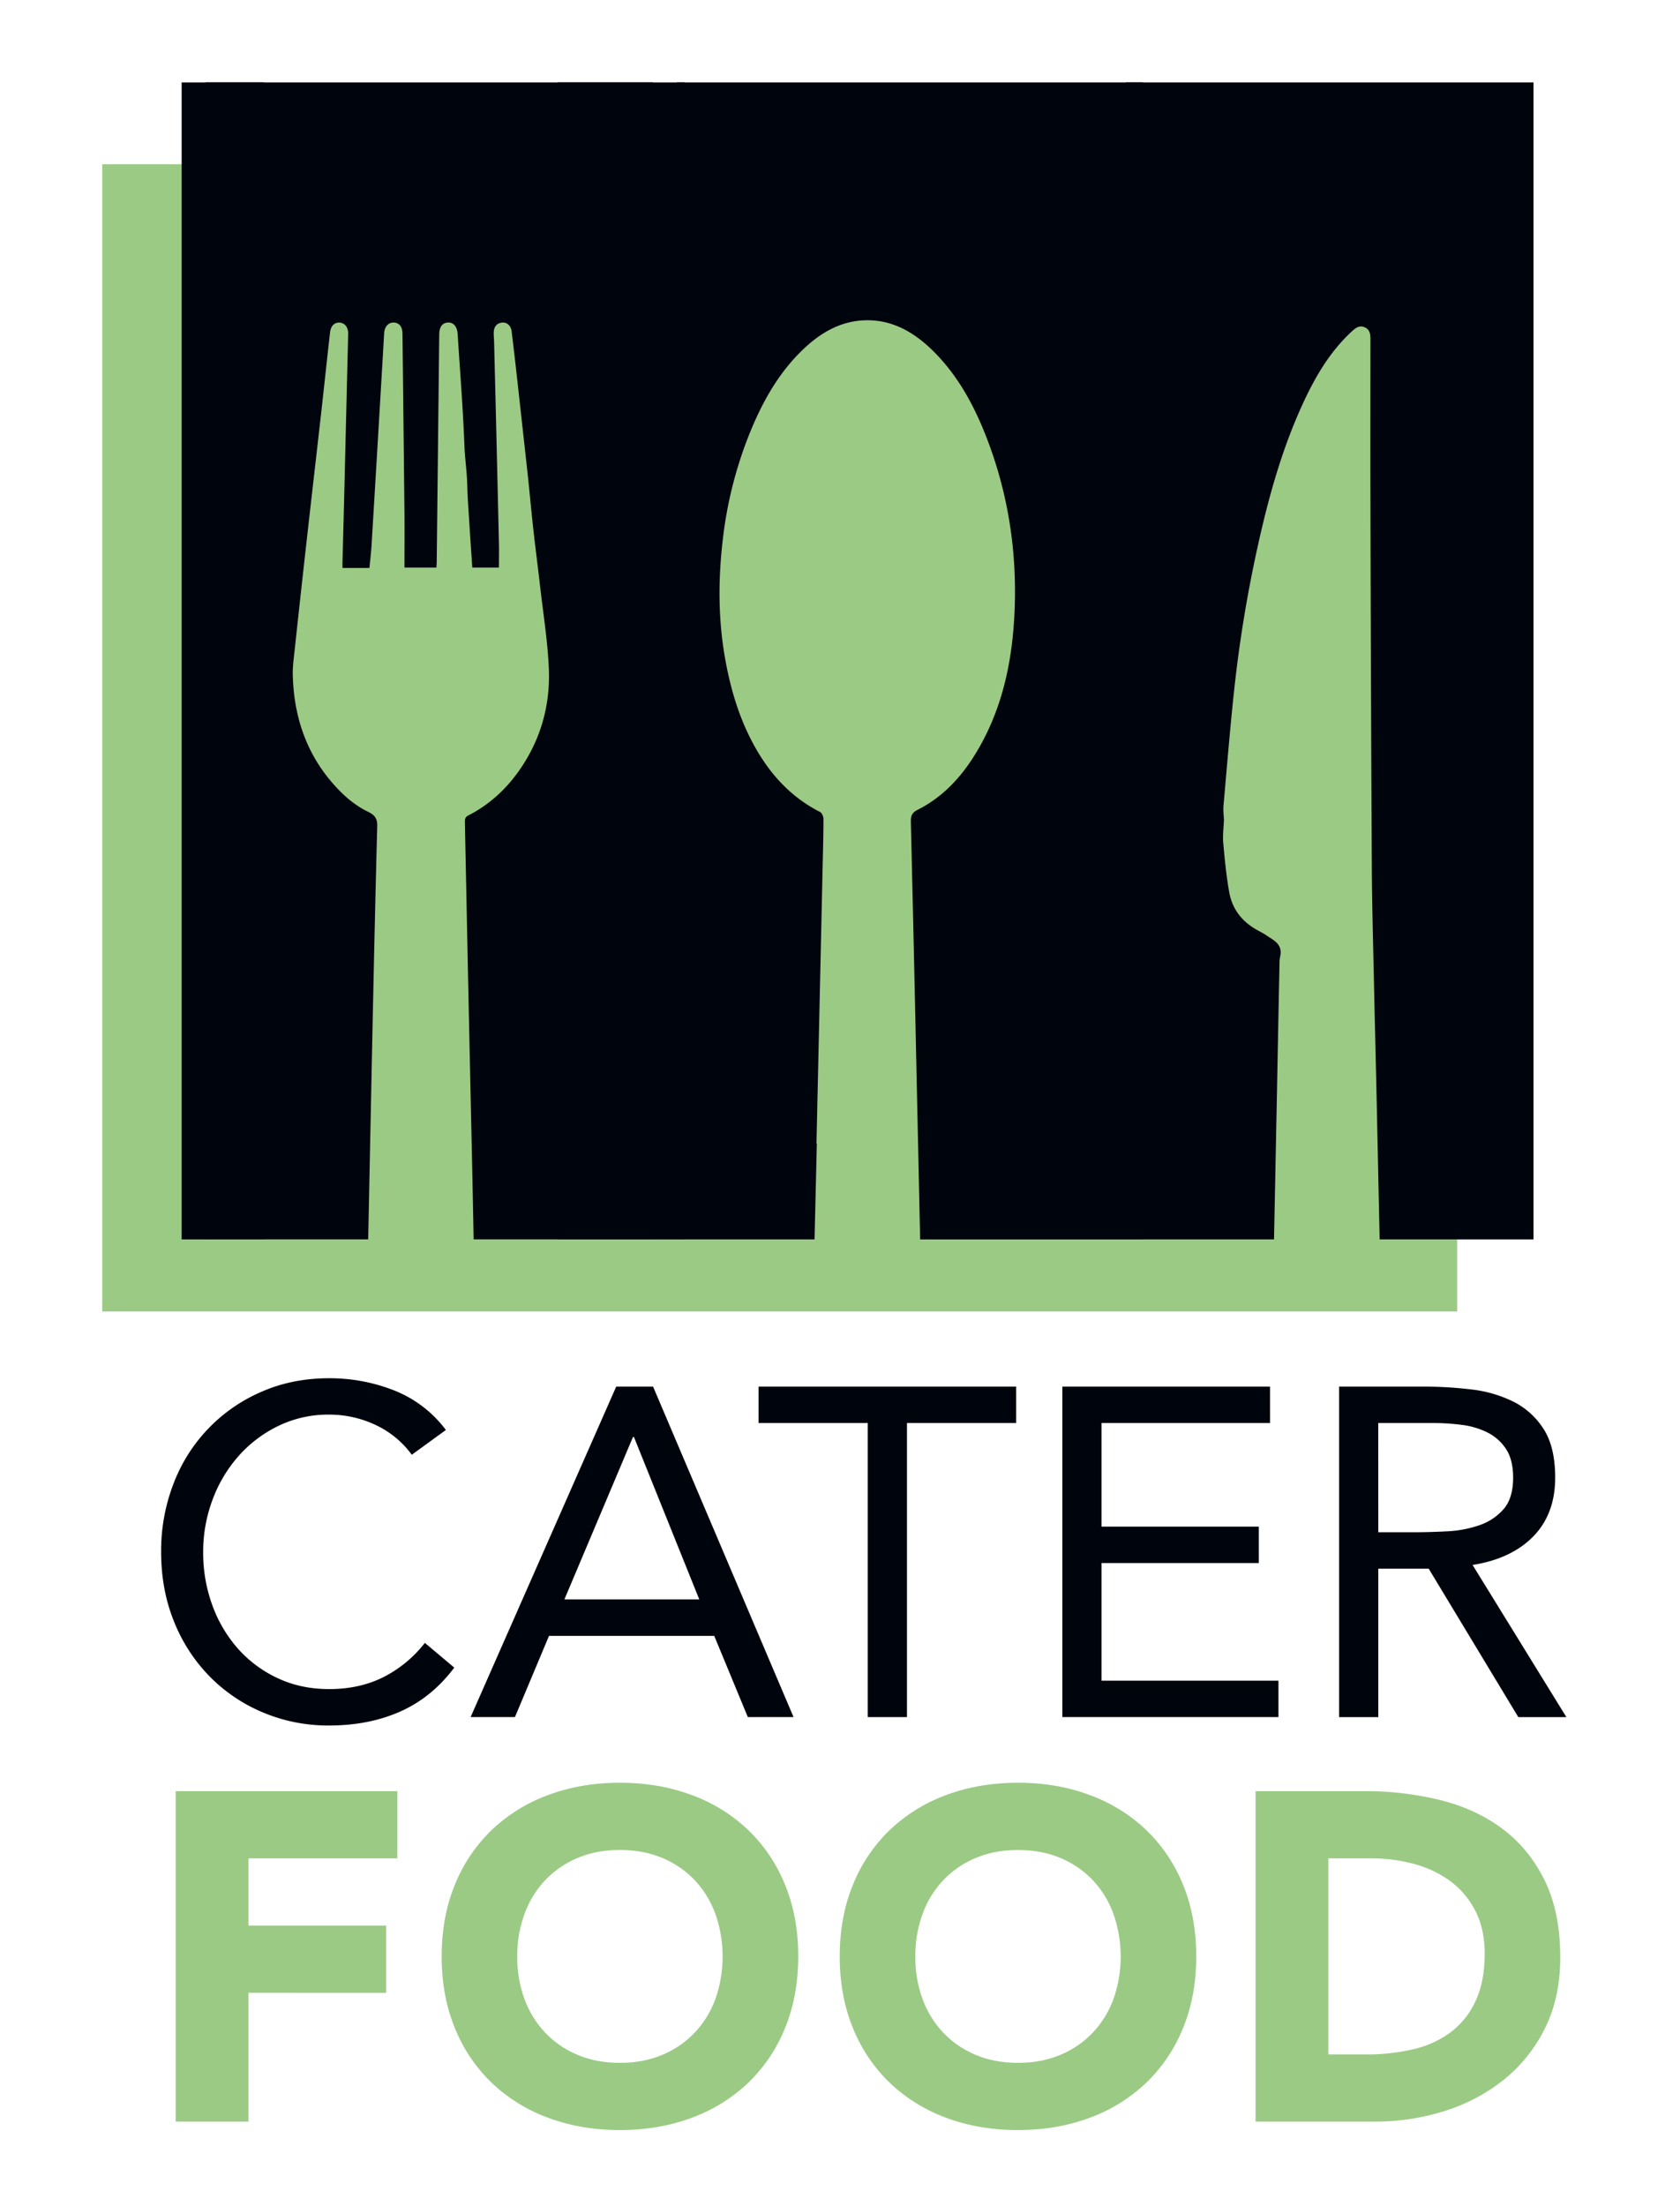 <svg xmlns="http://www.w3.org/2000/svg" xmlns:xlink="http://www.w3.org/1999/xlink" viewBox="0 0 1462.46 1920"><defs><style>.cls-1{fill:none;}.cls-2{fill:#9bca85;}.cls-3{fill:#00040c;}.cls-4{clip-path:url(#clip-path);}.cls-5{clip-path:url(#clip-path-2);}.cls-6{clip-path:url(#clip-path-3);}.cls-7{clip-path:url(#clip-path-4);}</style><clipPath id="clip-path"><rect class="cls-1" x="178.88" y="71.73" width="389.45" height="1006.97"/></clipPath><clipPath id="clip-path-2"><rect class="cls-1" x="589.07" y="71.73" width="405.91" height="1006.97"/></clipPath><clipPath id="clip-path-3"><rect class="cls-1" x="980.08" y="71.73" width="354.86" height="1006.97"/></clipPath><clipPath id="clip-path-4"><rect class="cls-1" x="980.08" y="71.73" width="389.45" height="1006.97" transform="translate(2349.61 1150.42) rotate(180)"/></clipPath></defs><title>caterfood-logo</title><g id="Laag_3" data-name="Laag 3"><rect class="cls-2" x="89.01" y="142.92" width="1179.49" height="998.5"/><path class="cls-3" d="M358.48,1266.1a82.24,82.24,0,0,0-32.09-26.2,94.75,94.75,0,0,0-39.82-8.74,99.7,99.7,0,0,0-44.08,9.75,110.51,110.51,0,0,0-34.73,26.21A120.08,120.08,0,0,0,185,1305.3a128.33,128.33,0,0,0-8.13,45.3,132.78,132.78,0,0,0,8.13,46.92,117.05,117.05,0,0,0,22.55,37.79,105.72,105.72,0,0,0,34.53,25.39q20.11,9.35,44.48,9.34,26.42,0,47.13-10.36a107,107,0,0,0,36.16-29.86l25.59,21.53q-19.5,26-46.92,38.19t-62,12.19a146.18,146.18,0,0,1-57.68-11.38,141.8,141.8,0,0,1-46.52-31.48,145.08,145.08,0,0,1-30.88-47.74q-11.18-27.62-11.17-60.53a161.86,161.86,0,0,1,10.77-59.31,141.59,141.59,0,0,1,76.58-80q26.81-11.79,58.9-11.79A153.23,153.23,0,0,1,342.84,1210a103.64,103.64,0,0,1,45.3,34.53Z"/><path class="cls-3" d="M536.42,1206.79h32.09L690.8,1494.42H651l-29.25-70.69H477.92l-29.66,70.69H409.67Zm15.44,43.87H551L491.32,1392H608.73Z"/><path class="cls-3" d="M884.58,1238.48H789.52v255.94H755.39V1238.48H660.33v-31.69H884.58Z"/><path class="cls-3" d="M924.79,1206.79h180.79v31.69H958.92v90.18h136.91v31.69H958.92v102.38h154v31.69H924.79Z"/><path class="cls-3" d="M1165.7,1206.79h73.53a350.42,350.42,0,0,1,41.24,2.43,110.87,110.87,0,0,1,36.76,10.57,66.6,66.6,0,0,1,26.41,23.76q10.15,15.65,10.16,42.46,0,31.68-19.1,51.19T1281.89,1362l81.66,132.44H1321.7l-78-129.19h-43.87v129.19H1165.7Zm34.13,126.75h30.46q14.22,0,29.46-.81a100.94,100.94,0,0,0,28-5.28,48.72,48.72,0,0,0,21.12-14q8.32-9.54,8.33-27.42,0-15.43-6.09-24.78a41.19,41.19,0,0,0-16.05-14.43,68.64,68.64,0,0,0-22.34-6.7,192.66,192.66,0,0,0-25-1.62h-47.93Z"/><path class="cls-2" d="M152.92,1558.88h193v58.5H216.29v58.5H336.14v58.5H216.29V1846.5H152.92Z"/><path class="cls-2" d="M384.48,1702.69q0-34.53,11.57-62.56a137.32,137.32,0,0,1,32.3-47.74,142.3,142.3,0,0,1,49.16-30.26q28.42-10.56,62.16-10.57t62.15,10.57A142.3,142.3,0,0,1,651,1592.39a137.32,137.32,0,0,1,32.3,47.74q11.58,28,11.57,62.56t-11.57,62.56A137.32,137.32,0,0,1,651,1813a142.15,142.15,0,0,1-49.16,30.26q-28.44,10.56-62.15,10.57t-62.16-10.57A142.15,142.15,0,0,1,428.35,1813a137.32,137.32,0,0,1-32.3-47.74Q384.47,1737.23,384.48,1702.69Zm65.81,0a105.14,105.14,0,0,0,6.3,37.17,85.06,85.06,0,0,0,18.07,29.25,82.4,82.4,0,0,0,28.24,19.3q16.46,6.91,36.77,6.91t36.76-6.91a82.4,82.4,0,0,0,28.24-19.3,85.21,85.21,0,0,0,18.07-29.25,112.21,112.21,0,0,0,0-74.14,84.77,84.77,0,0,0-18.07-29.45,82.67,82.67,0,0,0-28.24-19.3q-16.45-6.9-36.76-6.91T502.9,1617a82.67,82.67,0,0,0-28.24,19.3,84.62,84.62,0,0,0-18.07,29.45A105.72,105.72,0,0,0,450.29,1702.69Z"/><path class="cls-2" d="M731,1702.69q0-34.53,11.58-62.56a137.32,137.32,0,0,1,32.3-47.74A142.3,142.3,0,0,1,824,1562.13q28.43-10.56,62.15-10.57t62.16,10.57a142.3,142.3,0,0,1,49.16,30.26,137.32,137.32,0,0,1,32.3,47.74q11.57,28,11.57,62.56t-11.57,62.56a137.32,137.32,0,0,1-32.3,47.74,142.15,142.15,0,0,1-49.16,30.26q-28.44,10.56-62.16,10.57T824,1843.25A142.15,142.15,0,0,1,774.88,1813a137.32,137.32,0,0,1-32.3-47.74Q731,1737.23,731,1702.69Zm65.82,0a105.14,105.14,0,0,0,6.3,37.17,84.91,84.91,0,0,0,18.07,29.25,82.4,82.4,0,0,0,28.24,19.3q16.46,6.91,36.76,6.91t36.77-6.91a82.4,82.4,0,0,0,28.24-19.3,85.21,85.21,0,0,0,18.07-29.25,112.21,112.21,0,0,0,0-74.14,84.77,84.77,0,0,0-18.07-29.45A82.67,82.67,0,0,0,923,1617q-16.46-6.9-36.77-6.91T849.43,1617a82.67,82.67,0,0,0-28.24,19.3,84.48,84.48,0,0,0-18.07,29.45A105.72,105.72,0,0,0,796.82,1702.69Z"/><path class="cls-2" d="M1093,1558.88H1188a271.7,271.7,0,0,1,65.61,7.71q31.08,7.73,54.23,25t36.77,44.89q13.61,27.63,13.61,67,0,34.95-13.21,61.55a132.36,132.36,0,0,1-35.54,44.69,157.28,157.28,0,0,1-51.6,27.42,200.34,200.34,0,0,1-61.34,9.34H1093ZM1156.35,1788h32.9a176.48,176.48,0,0,0,40.83-4.47,87.19,87.19,0,0,0,32.71-14.82,71.2,71.2,0,0,0,21.73-27.22q7.92-16.86,7.92-41.24,0-21.12-7.92-36.76a73.45,73.45,0,0,0-21.33-25.8,93.48,93.48,0,0,0-31.48-15.24,140.11,140.11,0,0,0-38-5.07h-37.37Z"/><g class="cls-4"><path class="cls-3" d="M-210.57,71.73v1007h168.5q1.26-58.85,2.53-117.7c.76-35.4,1.68-70.8,2.43-106.2.71-33.35,1.68-66.7,1.85-100.06q.87-161,1.2-322c.14-45.89,0-91.78,0-137.67,0-4.3.52-8.16,4.8-10.16,4.47-2.09,7.77.18,11,3.12,20,18.26,33.24,41.47,44.37,66.14,17.65,39.17,29,80.47,38.22,122.49A1147.33,1147.33,0,0,1,84.59,600.73c3.58,33.5,6.32,67.09,9.28,100.66.35,4-.25,8-.4,12,.24,6.74,1.18,13.54.59,20.19-1.27,14.4-2.68,28.85-5.22,43-2.68,14.93-11.48,25.75-24.43,32.86-2.81,1.54-5.66,3-8.31,4.85-5.91,4-13.13,7.1-11.87,16.66a38.54,38.54,0,0,1,.83,5.4q1.14,56.15,2.2,112.3,1.29,65,2.61,130H320.51q.62-29.81,1.22-59.62c2.09-100.13,4-200.25,6.66-300.36.23-9-5.37-10.75-10-13.17-12-6.3-21.66-15.35-30.3-25.58-22.37-26.47-32.4-58-33.23-92.79-.17-7.5,1-15.07,1.78-22.57q4.71-43.89,9.61-87.77c4.43-39.52,9-79,13.46-118.55,2.59-23.06,5-46.13,7.64-69.19.63-5.59,4.09-8.72,8.61-8.25s7.26,4.35,7.12,9.94q-1.56,63.3-3.08,126.62-.87,35.41-1.84,70.8c-.05,1.82,0,3.63,0,6.15h23.44c.64-6.74,1.44-13.25,1.84-19.79q4.47-73.69,8.8-147.39,1.1-18.49,2.15-37c.35-5.84,3.71-9.57,8.41-9.4s7.49,3.65,7.56,9.41q.9,77.68,1.72,155.39c.16,16,0,32,0,48.43H379.9c.1-1.93.26-3.89.28-5.85q1.1-98.46,2.17-196.92c.08-6.76,2.64-10.23,7.7-10.47,4.73-.22,7.93,3.56,8.34,10,2.07,32.38,4.66,64.74,5.89,97.16.44,11.57,2.23,23,2.48,34.51.27,12,1.28,23.93,2,35.89.73,11.76,1.56,23.51,2.37,35.69h23.19c0-7,.15-14.12,0-21.23q-2-87.65-4.2-175.28c-.06-2.58-.35-5.16-.32-7.74.06-4.8,2.05-8.2,6.95-8.9,4.35-.62,8,2.38,8.64,7.63,2.13,17.36,4.07,34.75,6,52.14q4,36.22,8,72.46c1.68,15.74,3.09,31.5,4.83,47.23,1.87,16.83,4.06,33.63,6,50.45,2.69,23.61,6.51,47.17,7.54,70.86,1.4,32.32-7.13,62.27-25.66,88.78-11.79,16.88-26.49,30.16-44.48,39.36-2.95,1.51-3,3.61-2.93,6.25q1.32,63.56,2.6,127.13,1.85,86.29,3.76,172.6.66,31.45,1.25,62.91H683q1-41.71,2-83.43h-.32q2.7-121.39,5.41-242.81c.29-13.28.67-26.55.68-39.83,0-2-1.36-5.11-2.93-5.91C660.92,693.06,642,671.28,628,644.3c-11.5-22.25-18.39-46.1-22.82-70.8-6.22-34.72-6.14-69.58-2-104.52a355.46,355.46,0,0,1,21-86c11.34-29.5,25.93-57,48.76-78.82,15.29-14.63,32.68-24.77,54-25.4,22.64-.67,41.2,9.47,57.39,24.9C809,327.21,824.23,357,835.79,389c16.39,45.46,23.25,92.65,21.42,141-1.7,44.94-10.64,88-34.44,126.59-12.69,20.57-28.74,37.52-50.08,48.22-5.25,2.63-6,5.83-5.83,11Q769.56,828.45,772,941q1.51,68.85,3,137.7h194V71.73Z"/></g><g class="cls-5"><path class="cls-3" d="M-184.51,71.73v1007H-16q1.26-58.85,2.52-117.7c.77-35.4,1.68-70.8,2.43-106.2.71-33.35,1.68-66.7,1.86-100.06q.86-161,1.2-322c.13-45.89,0-91.78,0-137.67,0-4.3.52-8.16,4.8-10.16,4.48-2.09,7.77.18,11,3.12,20,18.26,33.24,41.47,44.37,66.14,17.65,39.17,29,80.47,38.23,122.49a1149.8,1149.8,0,0,1,20.27,124.09c3.57,33.5,6.31,67.09,9.27,100.66.35,4-.24,8-.4,12,.25,6.74,1.18,13.54.6,20.19-1.27,14.4-2.68,28.85-5.23,43-2.68,14.93-11.48,25.75-24.43,32.86-2.81,1.54-5.65,3-8.31,4.85-5.91,4-13.12,7.1-11.86,16.66a40,40,0,0,1,.82,5.4q1.16,56.15,2.2,112.3,1.29,65,2.61,130H346.58q.6-29.81,1.21-59.62c2.09-100.13,4-200.25,6.66-300.36.23-9-5.36-10.75-10-13.17-12-6.3-21.65-15.35-30.3-25.58-22.36-26.47-32.4-58-33.22-92.79-.18-7.5,1-15.07,1.77-22.57q4.71-43.89,9.61-87.77c4.43-39.52,9-79,13.46-118.55,2.6-23.06,5-46.13,7.64-69.19.63-5.59,4.09-8.72,8.62-8.25s7.25,4.35,7.12,9.94q-1.57,63.3-3.08,126.62-.89,35.41-1.85,70.8c-.05,1.82,0,3.63,0,6.15h23.44c.64-6.74,1.45-13.25,1.84-19.79q4.47-73.69,8.8-147.39,1.1-18.49,2.16-37c.34-5.84,3.7-9.57,8.41-9.4s7.48,3.65,7.55,9.41q.9,77.68,1.72,155.39c.16,16,0,32,0,48.43H406c.1-1.93.27-3.89.29-5.85q1.1-98.46,2.17-196.92c.07-6.76,2.63-10.23,7.7-10.47,4.72-.22,7.92,3.56,8.33,10,2.08,32.38,4.66,64.74,5.89,97.16.44,11.57,2.23,23,2.49,34.51.26,12,1.27,23.93,2,35.89.74,11.76,1.56,23.51,2.37,35.69h23.2c0-7,.14-14.12,0-21.23q-2-87.65-4.2-175.28c-.06-2.58-.35-5.16-.32-7.74.07-4.8,2.05-8.2,6.95-8.9,4.36-.62,8,2.38,8.65,7.63,2.13,17.36,4.06,34.75,6,52.14q4,36.22,8,72.46c1.69,15.74,3.09,31.5,4.83,47.23,1.87,16.83,4.06,33.63,6,50.45,2.68,23.61,6.5,47.17,7.53,70.86,1.4,32.32-7.12,62.27-25.65,88.78-11.79,16.88-26.49,30.16-44.49,39.36-2.95,1.51-3,3.61-2.93,6.25q1.32,63.56,2.6,127.13,1.85,86.29,3.77,172.6.65,31.45,1.24,62.91H709.07q1-41.71,2-83.43h-.31l5.4-242.81c.29-13.28.68-26.55.68-39.83,0-2-1.35-5.11-2.93-5.91C687,693.06,668,671.28,654.09,644.3c-11.5-22.25-18.39-46.1-22.81-70.8-6.22-34.72-6.15-69.58-2-104.52a355.46,355.46,0,0,1,21-86c11.35-29.5,25.93-57,48.77-78.82,15.28-14.63,32.67-24.77,54-25.4,22.64-.67,41.2,9.47,57.39,24.9C835.06,327.21,850.3,357,861.85,389c16.4,45.46,23.26,92.65,21.42,141-1.7,44.94-10.64,88-34.44,126.59-12.69,20.57-28.74,37.52-50.08,48.22-5.24,2.63-6,5.83-5.83,11Q795.62,828.45,798,941q1.51,68.85,3,137.7H995V71.73Z"/></g><g class="cls-6"><g class="cls-7"><path class="cls-3" d="M1369.53,71.73v1007H1201q-1.26-58.85-2.52-117.7c-.76-35.4-1.68-70.8-2.43-106.2-.71-33.35-1.68-66.7-1.86-100.06q-.86-161-1.2-322c-.13-45.89,0-91.78,0-137.67,0-4.3-.52-8.16-4.8-10.16-4.48-2.09-7.77.18-11,3.12-20,18.26-33.24,41.47-44.37,66.14-17.65,39.17-29,80.47-38.22,122.49a1147.33,1147.33,0,0,0-20.27,124.09c-3.58,33.5-6.32,67.09-9.28,100.66-.35,4,.24,8,.4,12-.24,6.74-1.18,13.54-.59,20.19,1.27,14.4,2.68,28.85,5.22,43,2.68,14.93,11.48,25.75,24.43,32.86,2.81,1.54,5.66,3,8.31,4.85,5.91,4,13.13,7.1,11.87,16.66a38.54,38.54,0,0,0-.83,5.4q-1.14,56.15-2.2,112.3-1.29,65-2.61,130H838.45q-.62-29.81-1.22-59.62c-2.09-100.13-4.05-200.25-6.66-300.36-.23-9,5.36-10.75,10-13.17,12-6.3,21.66-15.35,30.3-25.58,22.37-26.47,32.4-58,33.23-92.79.17-7.5-1-15.07-1.78-22.57q-4.71-43.89-9.61-87.77c-4.43-39.52-9-79-13.46-118.55-2.59-23.06-5-46.13-7.64-69.19-.63-5.59-4.09-8.72-8.61-8.25s-7.26,4.35-7.12,9.94q1.56,63.3,3.07,126.62.89,35.41,1.85,70.8c.05,1.82,0,3.63,0,6.15H837.34c-.64-6.74-1.44-13.25-1.84-19.79q-4.47-73.69-8.8-147.39-1.1-18.49-2.15-37c-.35-5.84-3.71-9.57-8.42-9.4s-7.48,3.65-7.55,9.41q-.9,77.68-1.72,155.39c-.16,16,0,32,0,48.43H779.06c-.1-1.93-.26-3.89-.29-5.85q-1.1-98.46-2.16-196.92c-.08-6.76-2.64-10.23-7.71-10.47-4.72-.22-7.92,3.56-8.33,10-2.07,32.38-4.66,64.74-5.89,97.16-.44,11.57-2.23,23-2.48,34.51-.27,12-1.28,23.93-2,35.89-.74,11.76-1.56,23.51-2.37,35.69H724.6c0-7-.14-14.12,0-21.23q2-87.65,4.2-175.28c.06-2.58.35-5.16.32-7.74-.07-4.8-2-8.2-6.95-8.9-4.35-.62-8,2.38-8.64,7.63-2.14,17.36-4.07,34.75-6,52.14q-4,36.22-8,72.46c-1.69,15.74-3.09,31.5-4.83,47.23-1.87,16.83-4.06,33.63-6,50.45-2.69,23.61-6.51,47.17-7.54,70.86-1.4,32.32,7.13,62.27,25.66,88.78,11.79,16.88,26.49,30.16,44.48,39.36,3,1.51,3,3.61,2.93,6.25q-1.32,63.56-2.6,127.13-1.85,86.29-3.76,172.6-.66,31.45-1.25,62.91H476q-1-41.71-2-83.43h.32q-2.71-121.39-5.41-242.81c-.29-13.28-.68-26.55-.68-39.83,0-2,1.36-5.11,2.93-5.91C498,693.06,517,671.28,530.93,644.3c11.5-22.25,18.39-46.1,22.81-70.8,6.22-34.72,6.15-69.58,2-104.52a355.46,355.46,0,0,0-21-86c-11.34-29.5-25.93-57-48.77-78.82-15.28-14.63-32.67-24.77-54-25.4-22.64-.67-41.2,9.47-57.39,24.9C350,327.21,334.73,357,323.17,389c-16.39,45.46-23.25,92.65-21.42,141,1.7,44.94,10.64,88,34.44,126.59,12.69,20.57,28.74,37.52,50.08,48.22,5.25,2.63,6,5.83,5.83,11Q389.4,828.45,387,941q-1.5,68.85-3,137.7H190V71.73Z"/></g></g><rect class="cls-3" x="485.64" y="71.73" width="110.21" height="1006.97"/><rect class="cls-3" x="158.13" y="71.73" width="71.72" height="1006.96"/></g></svg>